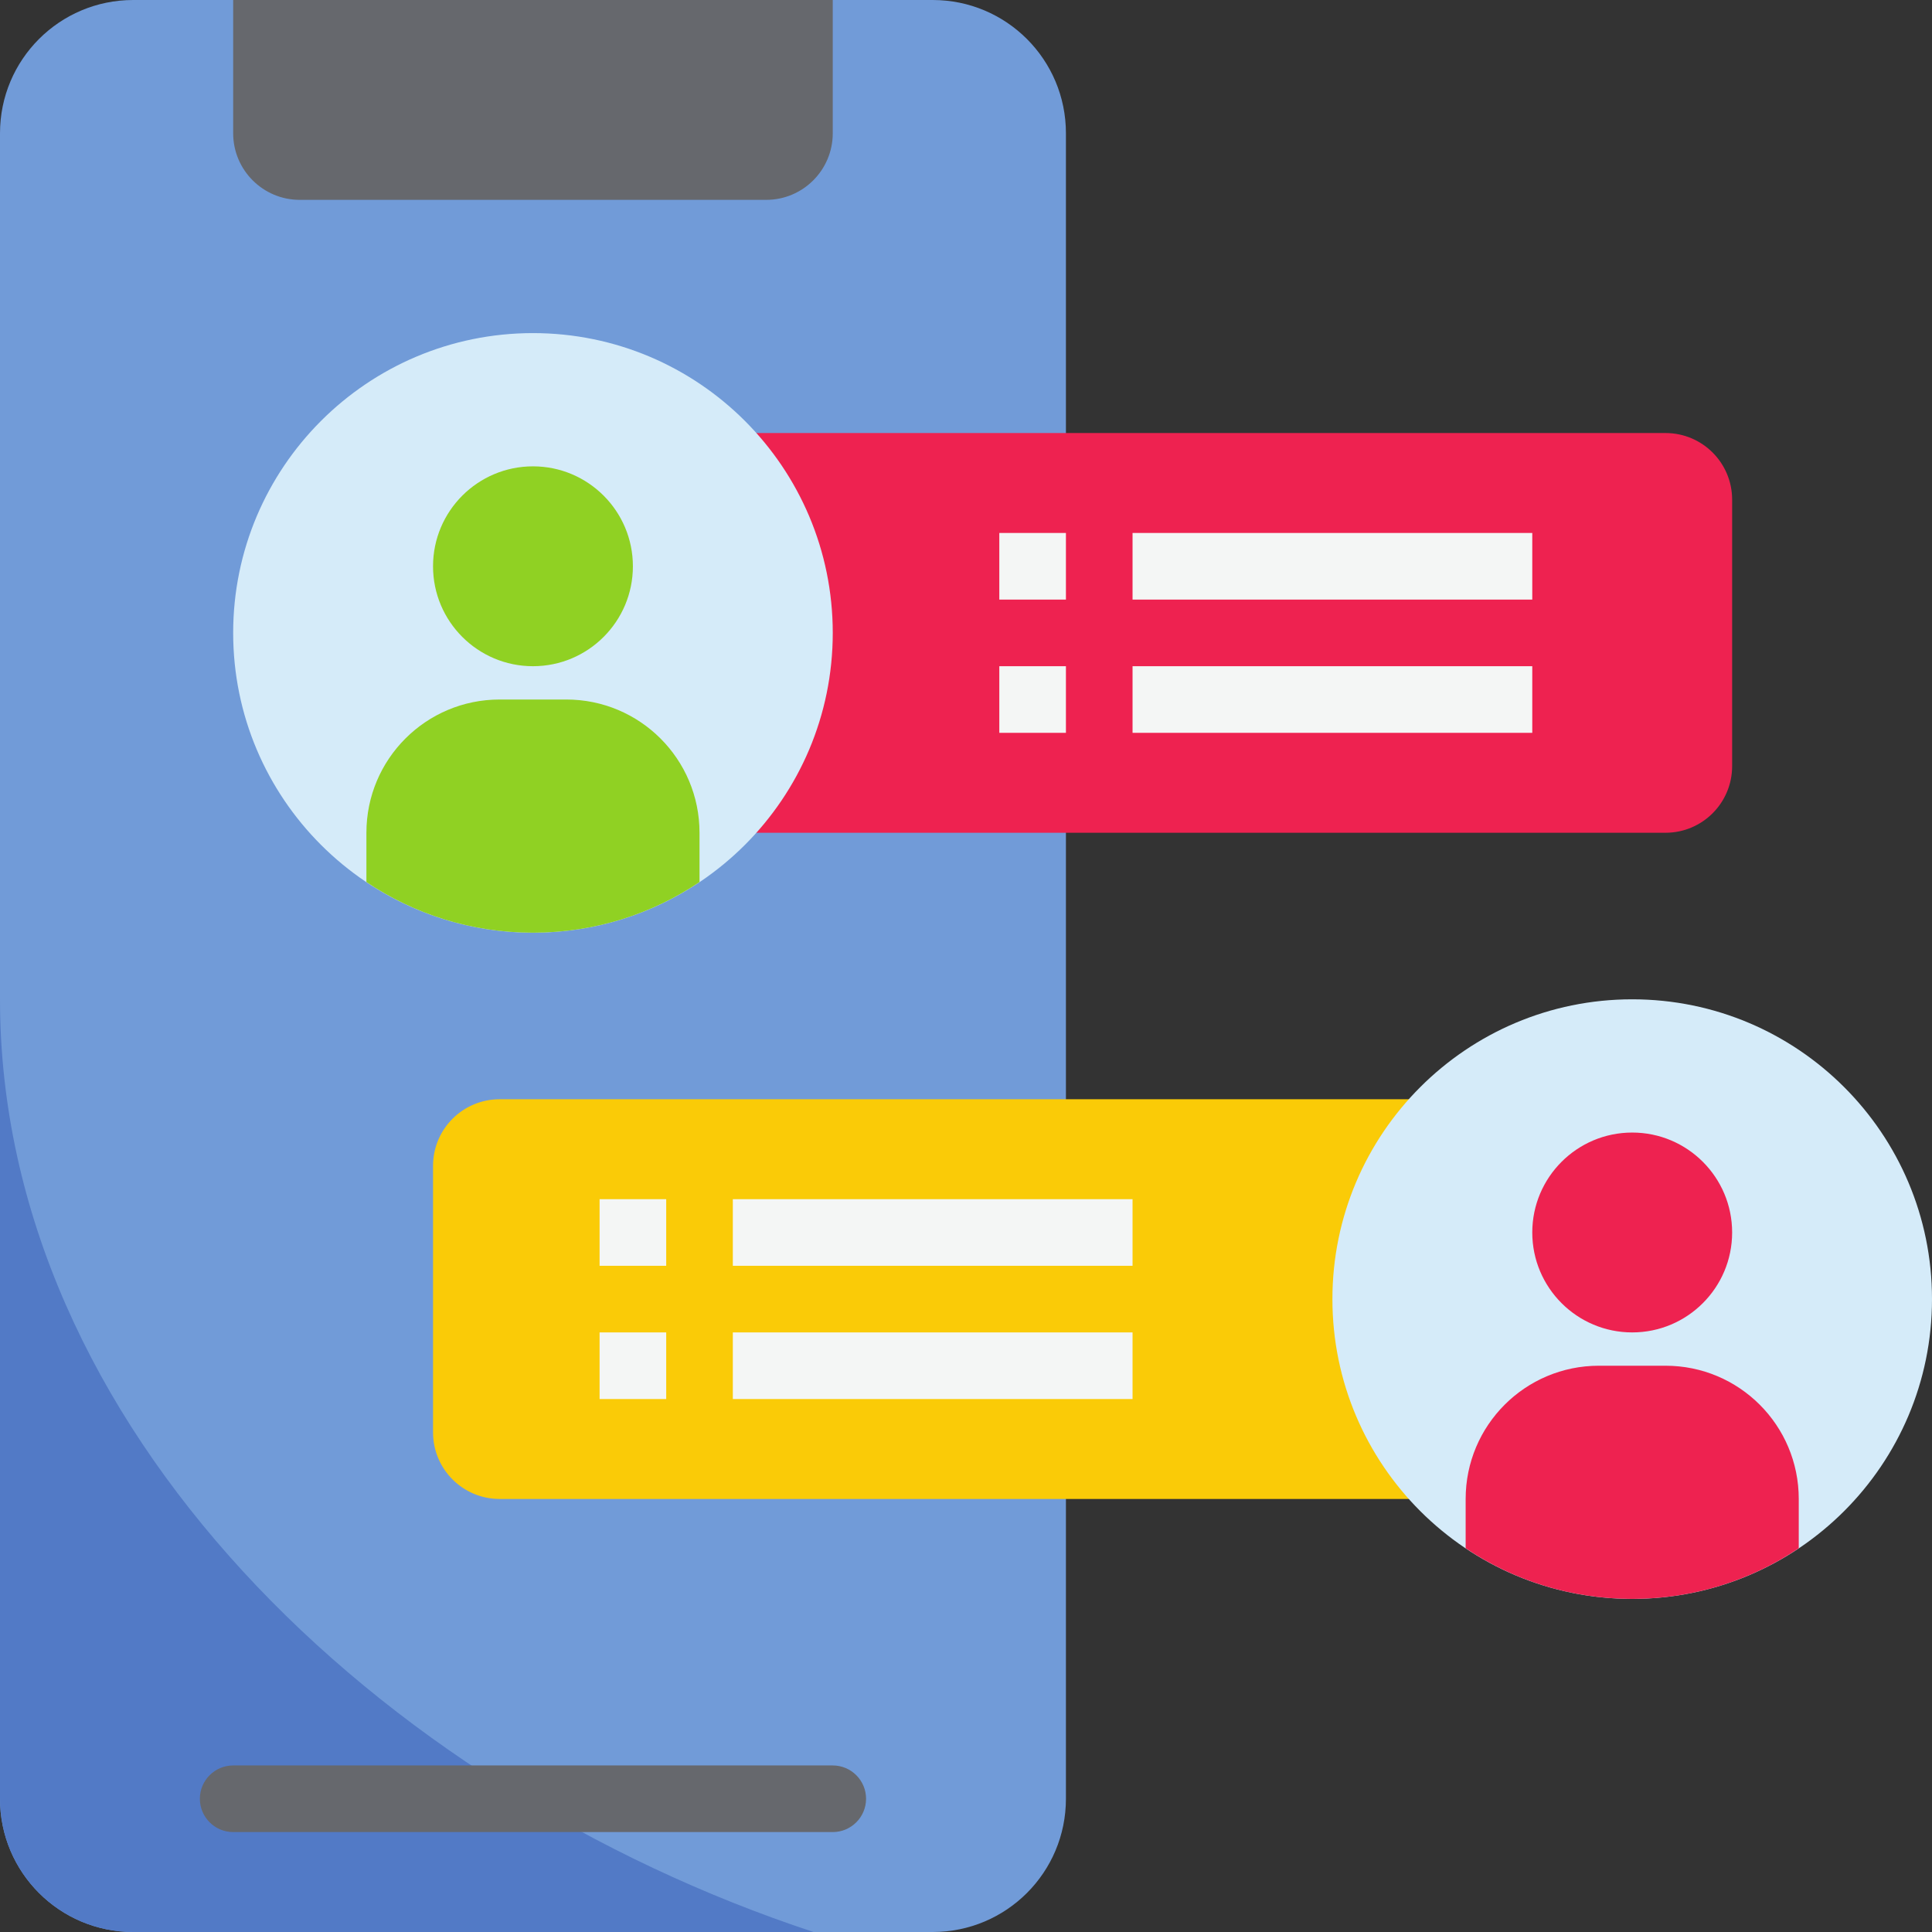 <?xml version="1.0" encoding="UTF-8"?><svg xmlns="http://www.w3.org/2000/svg" xmlns:xlink="http://www.w3.org/1999/xlink" height="58.0" preserveAspectRatio="xMidYMid meet" version="1.0" viewBox="3.0 3.0 58.0 58.0" width="58.0" zoomAndPan="magnify"><rect x="3.0" y="3.0" width="58.0" height="58.0" fill="#333333" stroke="none"/><g><g id="change1_1"><path d="M 35 7 C 35 4.789 33.211 3 31 3 L 7 3 C 4.789 3 3 4.789 3 7 L 3 57 C 3 59.211 4.789 61 7 61 L 31 61 C 33.211 61 35 59.211 35 57 L 35 7" fill="#719bd8"/></g><g id="change2_1"><path d="M 3 33 L 3 57 C 3 59.211 4.789 61 7 61 L 27.422 61 C 14.301 56.672 3 45.781 3 33" fill="#527ac6"/></g><g id="change3_1"><path d="M 48 48 L 18 48 C 16.895 48 16 47.105 16 46 L 16 38 C 16 36.895 16.895 36 18 36 L 48 36 L 48 48" fill="#facb07"/></g><g id="change4_1"><path d="M 61 42 C 61 46.969 56.969 51 52 51 C 47.031 51 43 46.969 43 42 C 43 37.031 47.031 33 52 33 C 56.969 33 61 37.031 61 42" fill="#d5ebf9"/></g><g id="change5_1"><path d="M 53 28 L 24 28 L 24 16 L 53 16 C 54.105 16 55 16.895 55 18 L 55 26 C 55 27.105 54.105 28 53 28" fill="#ee2250"/></g><g id="change4_2"><path d="M 28 22 C 28 26.969 23.969 31 19 31 C 14.031 31 10 26.969 10 22 C 10 17.031 14.031 13 19 13 C 23.969 13 28 17.031 28 22" fill="#d5ebf9"/></g><g id="change6_1"><path d="M 12 9 L 26 9 C 27.105 9 28 8.105 28 7 L 28 3 L 10 3 L 10 7 C 10 8.105 10.895 9 12 9" fill="#66686d"/></g><g id="change7_1"><path d="M 20 24 L 18 24 C 15.789 24 14 25.789 14 28 L 14 29.48 C 15.43 30.441 17.148 31 19 31 C 20.852 31 22.57 30.441 24 29.48 L 24 28 C 24 25.789 22.211 24 20 24" fill="#90d123"/></g><g id="change5_2"><path d="M 53 44 L 51 44 C 48.789 44 47 45.789 47 48 L 47 49.48 C 48.43 50.441 50.148 51 52 51 C 53.852 51 55.57 50.441 57 49.48 L 57 48 C 57 45.789 55.211 44 53 44" fill="#ee2250"/></g><g id="change7_2"><path d="M 19 23 C 20.656 23 22 21.656 22 20 C 22 18.344 20.656 17 19 17 C 17.344 17 16 18.344 16 20 C 16 21.656 17.344 23 19 23" fill="#90d123"/></g><g id="change5_3"><path d="M 52 43 C 53.656 43 55 41.656 55 40 C 55 38.344 53.656 37 52 37 C 50.344 37 49 38.344 49 40 C 49 41.656 50.344 43 52 43" fill="#ee2250"/></g><g id="change6_2"><path d="M 9 57 C 9 57.551 9.449 58 10 58 L 28 58 C 28.551 58 29 57.551 29 57 C 29 56.449 28.551 56 28 56 L 10 56 C 9.449 56 9 56.449 9 57" fill="#66686d"/></g><g id="change8_1"><path d="M 35 19 L 33 19 L 33 21 L 35 21 L 35 19" fill="#f4f6f5"/></g><g id="change8_2"><path d="M 49 19 L 37 19 L 37 21 L 49 21 L 49 19" fill="#f4f6f5"/></g><g id="change8_3"><path d="M 35 23 L 33 23 L 33 25 L 35 25 L 35 23" fill="#f4f6f5"/></g><g id="change8_4"><path d="M 49 23 L 37 23 L 37 25 L 49 25 L 49 23" fill="#f4f6f5"/></g><g id="change8_5"><path d="M 21 41 L 23 41 L 23 39 L 21 39 L 21 41" fill="#f4f6f5"/></g><g id="change8_6"><path d="M 25 41 L 37 41 L 37 39 L 25 39 L 25 41" fill="#f4f6f5"/></g><g id="change8_7"><path d="M 21 45 L 23 45 L 23 43 L 21 43 L 21 45" fill="#f4f6f5"/></g><g id="change8_8"><path d="M 25 45 L 37 45 L 37 43 L 25 43 L 25 45" fill="#f4f6f5"/></g></g></svg>